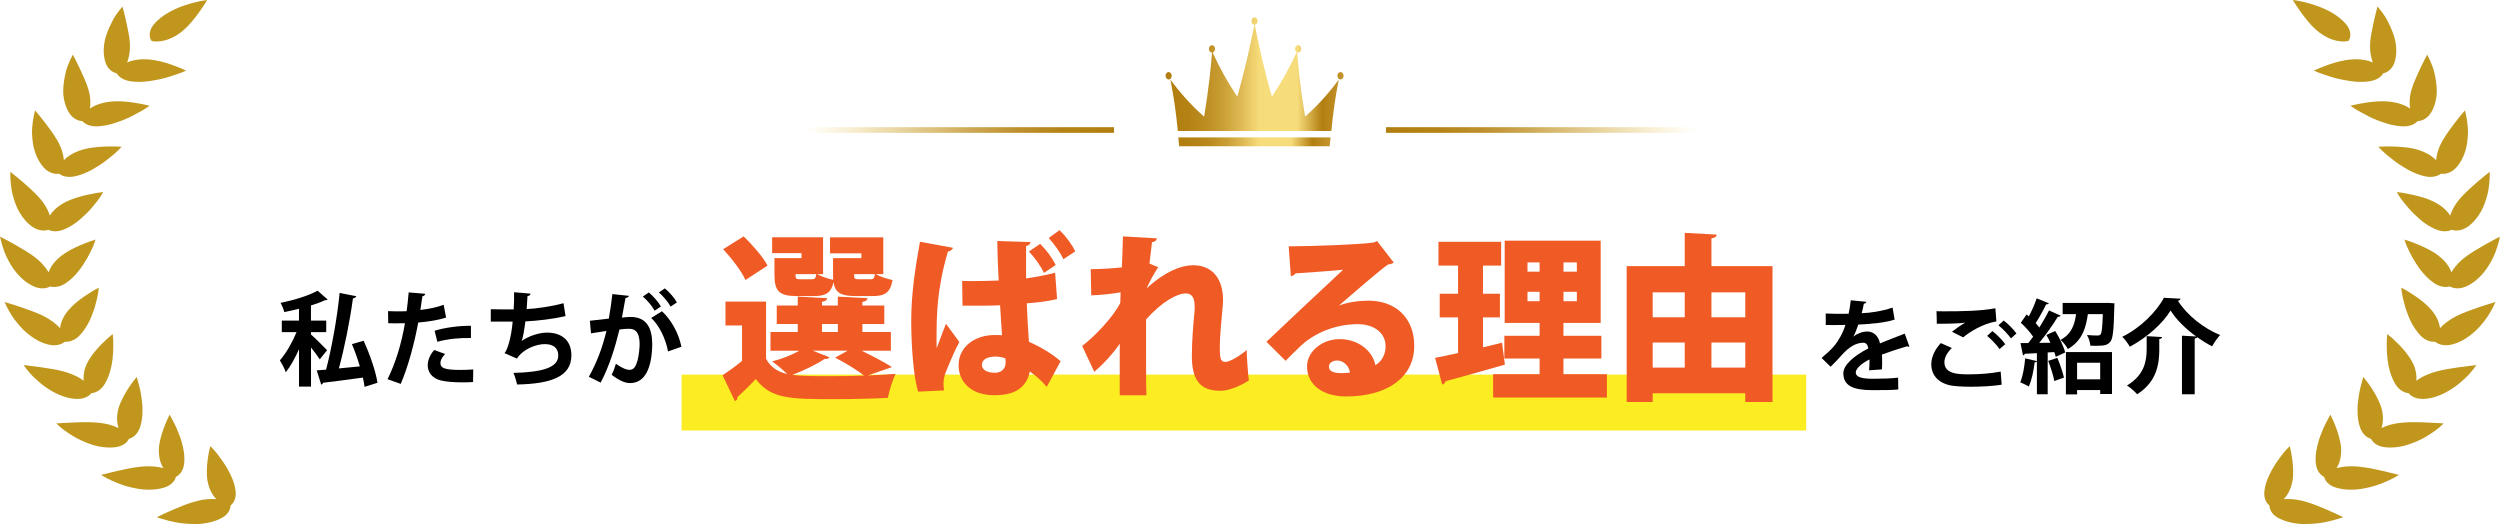 <svg viewBox="0 0 884.52 185.43" xmlns="http://www.w3.org/2000/svg" xmlns:xlink="http://www.w3.org/1999/xlink"><linearGradient id="a" gradientUnits="userSpaceOnUse" x1="412.38" x2="475.39" y1="26.23" y2="26.23"><stop offset=".03" stop-color="#b27e10"/><stop offset=".12" stop-color="#b48114"/><stop offset=".22" stop-color="#bc8c20"/><stop offset=".32" stop-color="#ca9e35"/><stop offset=".42" stop-color="#ddb852"/><stop offset=".52" stop-color="#f5d977"/><stop offset=".53" stop-color="#f7dc7b"/><stop offset=".74" stop-color="#f7dc7b"/><stop offset=".88" stop-color="#b27e10"/><stop offset="1" stop-color="#c5962f"/></linearGradient><linearGradient id="b" x1="416.9" x2="470.78" xlink:href="#a" y1="50.18" y2="50.18"/><linearGradient id="c" gradientUnits="userSpaceOnUse" x1="490.38" x2="600.09" y1="46" y2="46"><stop offset=".03" stop-color="#b27e10"/><stop offset=".17" stop-color="#b38012" stop-opacity=".98"/><stop offset=".32" stop-color="#b8861a" stop-opacity=".91"/><stop offset=".46" stop-color="#c09126" stop-opacity=".79"/><stop offset=".61" stop-color="#cba138" stop-opacity=".62"/><stop offset=".77" stop-color="#dab54e" stop-opacity=".41"/><stop offset=".92" stop-color="#eccd6a" stop-opacity=".16"/><stop offset="1" stop-color="#f7dc7b" stop-opacity="0"/></linearGradient><linearGradient id="d" gradientTransform="matrix(-1 -0 0 -1 -4012.03 -2291.14)" x1="-4406.18" x2="-4296.47" xlink:href="#c" y1="-2337.14" y2="-2337.14"/><g fill="#c0971c"><path d="m815.75 185.43c-.96 0-1.88-.05-2.74-.14-2.62-.31-4.87-.94-6.7-1.9-2-1.03-2.8-2.34-3.12-3.25-.18-.52-.23-.97-.23-1.29-.27-.21-.63-.53-.95-1-.75-1.09-1.04-2.48-.85-4.15.21-1.81.8-3.7 1.74-5.63.8-1.69 1.73-3.3 2.68-4.64.96-1.37 1.74-2.49 2.38-3.24.64-.78 1.08-1.23 1.08-1.23l1.08-1.11.34 1.44c.01.06.37 1.59.62 3.67.24 1.96.44 4.77.05 7.04-.57 3.32-1.97 5.41-3.13 6.61.49-.04.97-.06 1.46-.06 2.12 0 4.29.34 6.63 1.05 2.03.61 4.53 1.57 7.44 2.84 2.23.97 3.9 1.77 3.9 1.77l1.62.78-1.73.56s-.81.26-2.15.61l-.24.06c-1.29.31-3.05.74-5.07.95-1.57.16-2.87.23-4.11.23z"/><path d="m831.87 173.26c-1.95 0-3.73-.24-5.3-.71-2.19-.65-3.26-1.78-3.78-2.62-.3-.48-.44-.91-.51-1.22-.31-.15-.73-.41-1.16-.81-.98-.93-1.58-2.24-1.76-3.91-.2-1.81-.05-3.77.44-5.82.36-1.69.9-3.43 1.58-5.03.54-1.4 1.11-2.69 1.6-3.6l1.54-2.84 1.15 2.49c.27.63.63 1.5.99 2.51.54 1.49 1.47 4.37 1.64 6.88.18 3.38-.72 5.66-1.58 7.05 1.28-.34 3-.66 5.23-.66.94 0 1.92.06 2.93.17 2.64.26 5.78.94 7.92 1.43l3 .72 2.97.74-2.05 1.17c-.37.19-.86.43-1.48.72-1.37.62-3.03 1.34-4.96 1.95-2.49.73-4.68 1.16-6.71 1.33-.58.04-1.15.06-1.7.06z"/><path d="m845.73 158.35c-.6 0-1.18-.03-1.75-.09-1.84-.2-3.28-.83-4.28-1.87-.4-.42-.64-.82-.78-1.11-.34-.09-.8-.26-1.31-.58-.81-.5-1.93-1.53-2.62-3.52-.58-1.66-.85-3.49-.87-5.76-.05-1.9.18-3.7.42-5.21.22-1.64.55-2.99.78-3.83.24-.92.4-1.48.4-1.48l.43-1.54 1.03 1.29c.04.05 1.08 1.36 2.23 3.18.84 1.34 2.37 3.95 3.13 6.43.48 1.59.66 3.17.53 4.81-.07.85-.23 1.66-.48 2.39.66-.32 1.48-.67 2.44-.98 1.46-.47 3.28-.8 5.41-.98 1.03-.09 2.21-.13 3.62-.13 1.63 0 3.26.06 4.49.11 2.48.11 4.31.22 4.31.22l1.74.11-1.21 1.13s-.62.58-1.7 1.37c-1 .71-2.57 1.77-4.43 2.79-1.94 1.03-4.16 1.92-6.27 2.52-1.79.48-3.56.72-5.27.72z"/><path d="m857.1 141.14c-1.54 0-2.85-.37-3.9-1.09-.48-.34-.81-.68-1.01-.94-.35-.03-.85-.11-1.41-.33-.91-.35-2.24-1.15-3.34-2.98-2.15-3.62-2.69-7.82-2.9-10.66-.1-1.19-.09-2.24-.09-3.09v-.77c0-1 .06-1.59.06-1.59l.15-1.51 1.23 1.04c.05.04 1.33 1.12 2.89 2.72 1.86 1.88 3.5 3.98 4.49 5.74.88 1.54 1.4 3.06 1.6 4.63.11.83.12 1.65.05 2.41.68-.52 1.41-.99 2.19-1.4 1.41-.73 3.11-1.38 5.06-1.93 2.31-.64 5.27-1.07 7.64-1.42l.31-.04c2.43-.35 4.28-.56 4.28-.56l1.79-.2-1.01 1.34s-.48.64-1.33 1.61c-.82.95-2.15 2.21-3.74 3.54-2.32 1.9-6.99 5.13-12.31 5.47-.24.02-.48.02-.71.02z"/><path d="m865.35 122.15c-.93 0-1.79-.17-2.57-.51-.55-.24-.94-.52-1.2-.74-.13.01-.29.02-.46.02-.33 0-.67-.03-1-.09-.97-.18-2.45-.73-3.93-2.32-1.26-1.37-2.38-3.05-3.33-4.99-.39-.8-.73-1.63-1.06-2.55-.3-.76-.59-1.57-.83-2.39-.35-1.2-.6-2.28-.8-3.15l-.14-.61c-.21-.99-.28-1.58-.28-1.58l-.17-1.49 1.42.79c.06.03 1.54.86 3.42 2.14 2.31 1.55 4.39 3.31 5.69 4.83 1.83 2.07 2.9 4.29 3.18 6.6 1.16-1.31 3.11-2.96 6.37-4.56 2.23-1.06 5.08-2.05 7.37-2.84 2.4-.81 4.18-1.34 4.18-1.34l1.72-.51-.71 1.5s-.33.71-.97 1.82c-.4.74-1.32 2.28-2.87 4.15-.67.82-1.38 1.61-2.08 2.32-.84.8-1.71 1.53-2.58 2.19-2 1.5-4.08 2.53-6.16 3.04-.76.19-1.5.29-2.2.29z"/><path d="m869.47 102.02c-.47 0-.94-.05-1.39-.16-.59-.14-1.04-.34-1.34-.51-.34.1-.83.19-1.43.19-1.02 0-2.58-.27-4.38-1.57-3.45-2.46-5.73-5.98-7.34-8.78l-.24-.45c-.64-1.22-1.2-2.28-1.55-3.09-.41-.91-.6-1.47-.6-1.47l-.49-1.42 1.55.51c.07.02 1.7.56 3.82 1.48 1.98.85 4.74 2.18 6.67 3.7 1.46 1.12 2.64 2.36 3.51 3.68.45.72.8 1.46 1.07 2.21.4-.7.88-1.38 1.45-2.06.98-1.23 2.26-2.43 3.78-3.56 1.63-1.19 3.86-2.58 6.64-4.15 2.1-1.18 3.73-2.03 3.73-2.03l1.58-.82-.37 1.61s-.17.76-.56 1.96c-.36 1.11-.9 2.78-1.88 4.59-1.01 2.02-3.92 7.03-8.9 9.35-1.15.53-2.28.8-3.35.8z"/><path d="m864.96 81.83c-1.12 0-2.31-.28-3.52-.84-1.81-.8-3.59-1.95-5.28-3.41-1.6-1.39-2.95-2.72-3.92-3.87l-.7-.83c-.76-.89-1.41-1.67-1.85-2.3-.6-.81-.91-1.33-.91-1.33l-.78-1.3 1.63.22c.07.01 1.79.25 4.06.76 2.17.49 5.21 1.31 7.38 2.41 1.65.82 3.08 1.82 4.25 2.96.7.69 1.19 1.36 1.56 1.97.22-.69.53-1.44.94-2.26.68-1.38 1.67-2.79 2.93-4.2 1.87-2.05 4.29-4.18 5.56-5.27 1.79-1.54 3.2-2.66 3.2-2.66l1.37-1.09v1.65s-.01.77-.12 2.02l-.05.43c-.12 1.21-.28 2.71-.76 4.4-.5 1.79-1.17 3.87-2.3 5.8-1.22 2.09-2.67 3.76-4.3 4.97-1.38.99-2.8 1.5-4.23 1.5h-.27c-.61-.04-1.09-.15-1.42-.27-.31.16-.78.34-1.38.45-.35.06-.72.1-1.1.1z"/><path d="m859.97 62.6c-.73 0-1.52-.1-2.33-.3-1.96-.47-3.96-1.27-5.93-2.4-1.83-1.04-3.46-2.11-4.71-3.1-.47-.39-.93-.74-1.36-1.08-.75-.58-1.39-1.08-1.87-1.53-.77-.68-1.2-1.13-1.2-1.13l-1.09-1.14 1.67-.08s.72-.03 1.87-.03c.65 0 1.44.01 2.3.04 3.33.14 5.95.49 7.8 1.04 1.8.51 3.43 1.23 4.82 2.14.83.53 1.47 1.11 1.97 1.65.06-.7.2-1.49.41-2.38.36-1.48 1.01-3.04 1.93-4.64 1.48-2.49 3.3-4.91 4.25-6.14 1.4-1.82 2.53-3.17 2.53-3.17l1.09-1.3.37 1.59s.17.75.36 1.99l.08.6c.15 1.16.34 2.6.24 4.26-.09 1.81-.28 3.96-.96 6.08-.73 2.27-1.78 4.16-3.1 5.64-1.47 1.62-3.02 2.13-4.07 2.27-.28.04-.53.05-.75.05-.27 0-.51-.02-.7-.05-.27.21-.68.47-1.25.69-.71.27-1.5.41-2.36.41z"/><path d="m850.36 44.7c-.21 0-.44 0-.67-.02-2.01-.11-4.13-.56-6.29-1.33-1.79-.56-3.59-1.29-5.32-2.16-.76-.38-1.45-.76-2.06-1.11l-1.6-.86c-.95-.54-1.48-.89-1.48-.89l-1.35-.91 1.64-.38c.07-.02 1.76-.41 4.1-.76.97-.14 2.43-.33 3.89-.41.56-.03 1.11-.04 1.66-.04.81 0 1.58.03 2.27.1 3.06.3 5.73 1.19 7.55 2.48-.27-1.9-.28-4.23.7-7.28.31-.98.75-2.12 1.36-3.49.5-1.16 1-2.29 1.49-3.31.96-2.03 1.75-3.55 1.75-3.55l.76-1.46.73 1.47s.35.7.81 1.87l.07.18c.21.55.46 1.18.68 1.9.24.91.45 1.8.61 2.67.42 2.23.57 4.28.46 6.1-.25 2.39-.88 4.45-1.87 6.14-.86 1.47-2.03 2.46-3.46 2.94-.57.19-1.07.25-1.43.27-.22.25-.56.58-1.06.89-.71.44-1.97.97-3.93.97z"/><path d="m835.41 28.98c-1.23 0-2.52-.1-3.84-.3-1.71-.27-3.89-.64-5.69-1.16-1-.27-1.89-.57-2.67-.84-.49-.17-.93-.32-1.33-.44-1.07-.35-1.67-.61-1.67-.61l-1.54-.65 1.53-.68c.07-.03 1.64-.73 3.85-1.49 2.53-.9 5.29-1.54 7.55-1.76.65-.06 1.29-.09 1.92-.09 1.21 0 2.38.11 3.49.33 1 .2 1.82.5 2.52.83-.24-.65-.46-1.43-.65-2.34-.32-1.47-.42-3.13-.28-4.92.13-1.88.6-4.09 1.02-6.05l.24-1.14c.48-2.17.91-3.8.91-3.8l.42-1.56 1.05 1.3s.5.62 1.23 1.68c.68.93 1.49 2.42 2.38 4.41.77 1.83 1.55 3.79 1.82 5.94.31 2.35.17 4.47-.42 6.3-.51 1.6-1.43 2.77-2.72 3.5-.52.29-1 .44-1.35.52-.15.29-.41.67-.84 1.07-.68.64-1.99 1.47-4.29 1.77-.85.11-1.74.16-2.64.16z"/><path d="m829.15 14.68c-1.95 0-5.86-.58-10.06-4.45-3.41-3.14-6.88-8.65-7.03-8.88l-.85-1.36 1.71.27c.48.08 11.75 1.91 17.07 8.23 2.7 3.21 1.15 5.62 1.08 5.73l-.18.26-.33.07c-.06.01-.57.12-1.42.12z"/><path d="m68.77 185.43c.96 0 1.88-.05 2.74-.14 2.62-.31 4.87-.94 6.7-1.9 2-1.03 2.8-2.34 3.12-3.25.18-.52.23-.97.23-1.29.27-.21.63-.53.95-1 .75-1.09 1.04-2.48.85-4.15-.21-1.81-.8-3.7-1.74-5.63-.8-1.69-1.73-3.3-2.68-4.64-.96-1.37-1.74-2.49-2.38-3.24-.64-.78-1.08-1.23-1.08-1.23l-1.08-1.11-.34 1.44c-.01.06-.37 1.59-.62 3.67-.24 1.96-.44 4.77-.05 7.04.57 3.32 1.97 5.41 3.13 6.61-.49-.04-.97-.06-1.46-.06-2.12 0-4.29.34-6.63 1.05-2.03.61-4.53 1.57-7.44 2.84-2.23.97-3.9 1.77-3.9 1.77l-1.62.78 1.73.56s.81.26 2.15.61l.24.06c1.29.31 3.05.74 5.07.95 1.57.16 2.87.23 4.11.23z"/><path d="m52.65 173.26c1.95 0 3.73-.24 5.3-.71 2.19-.65 3.26-1.78 3.78-2.62.3-.48.44-.91.51-1.22.31-.15.73-.41 1.16-.81.98-.93 1.58-2.24 1.76-3.91.2-1.81.05-3.77-.44-5.82-.36-1.69-.9-3.43-1.58-5.03-.54-1.4-1.11-2.69-1.6-3.6l-1.54-2.84-1.15 2.49c-.27.63-.63 1.5-.99 2.51-.54 1.49-1.47 4.37-1.64 6.88-.18 3.38.72 5.66 1.58 7.05-1.28-.34-3-.66-5.23-.66-.94 0-1.92.06-2.93.17-2.64.26-5.78.94-7.92 1.43l-3 .72-2.97.74 2.05 1.17c.37.19.86.43 1.48.72 1.37.62 3.03 1.34 4.96 1.95 2.49.73 4.68 1.16 6.71 1.33.58.04 1.15.06 1.7.06z"/><path d="m38.8 158.35c.6 0 1.18-.03 1.75-.09 1.84-.2 3.28-.83 4.28-1.87.4-.42.64-.82.78-1.11.34-.09.8-.26 1.31-.58.81-.5 1.93-1.53 2.62-3.52.58-1.66.85-3.49.87-5.76.05-1.9-.18-3.7-.42-5.21-.22-1.64-.55-2.99-.78-3.83-.24-.92-.4-1.48-.4-1.48l-.43-1.54-1.03 1.29c-.04.05-1.08 1.36-2.23 3.18-.84 1.34-2.37 3.95-3.13 6.43-.48 1.59-.66 3.17-.53 4.81.07.85.23 1.66.48 2.39-.66-.32-1.48-.67-2.44-.98-1.46-.47-3.28-.8-5.41-.98-1.03-.09-2.21-.13-3.62-.13-1.63 0-3.26.06-4.49.11-2.48.11-4.31.22-4.31.22l-1.74.11 1.21 1.13s.62.58 1.7 1.37c1 .71 2.57 1.77 4.43 2.79 1.94 1.03 4.16 1.92 6.27 2.52 1.79.48 3.56.72 5.27.72z"/><path d="m27.43 141.14c1.54 0 2.85-.37 3.9-1.09.48-.34.81-.68 1.01-.94.35-.03.85-.11 1.41-.33.91-.35 2.24-1.15 3.34-2.98 2.15-3.62 2.69-7.82 2.9-10.66.1-1.19.09-2.24.09-3.09v-.77c0-1-.06-1.59-.06-1.59l-.15-1.51-1.23 1.04c-.05.04-1.33 1.12-2.89 2.72-1.86 1.88-3.5 3.98-4.49 5.74-.88 1.54-1.4 3.06-1.6 4.63-.11.83-.12 1.65-.05 2.41-.68-.52-1.41-.99-2.19-1.4-1.41-.73-3.11-1.38-5.06-1.93-2.31-.64-5.27-1.07-7.64-1.42l-.31-.04c-2.43-.35-4.28-.56-4.28-.56l-1.79-.2 1.01 1.34s.48.64 1.33 1.61c.82.95 2.15 2.21 3.74 3.54 2.32 1.9 6.99 5.13 12.31 5.47.24.02.48.02.71.02z"/><path d="m19.18 122.15c.93 0 1.79-.17 2.57-.51.55-.24.94-.52 1.2-.74.13.01.29.02.46.02.33 0 .67-.03 1-.09.97-.18 2.45-.73 3.93-2.32 1.26-1.37 2.38-3.05 3.33-4.99.39-.8.73-1.63 1.06-2.55.3-.76.59-1.57.83-2.39.35-1.2.6-2.28.8-3.15l.14-.61c.21-.99.28-1.58.28-1.58l.17-1.49-1.42.79c-.06.03-1.54.86-3.42 2.14-2.31 1.55-4.39 3.31-5.69 4.83-1.83 2.07-2.9 4.29-3.18 6.6-1.16-1.31-3.11-2.96-6.37-4.56-2.23-1.06-5.08-2.05-7.37-2.84-2.4-.81-4.18-1.34-4.18-1.34l-1.72-.51.71 1.5s.33.71.97 1.82c.4.74 1.32 2.28 2.87 4.15.67.82 1.38 1.61 2.08 2.32.84.8 1.71 1.53 2.58 2.19 2 1.5 4.08 2.53 6.16 3.04.76.19 1.5.29 2.2.29z"/><path d="m15.05 102.02c.47 0 .94-.05 1.39-.16.59-.14 1.04-.34 1.34-.51.34.1.83.19 1.43.19 1.02 0 2.58-.27 4.38-1.57 3.45-2.46 5.73-5.98 7.34-8.78l.24-.45c.64-1.22 1.2-2.28 1.55-3.09.41-.91.6-1.47.6-1.47l.49-1.42-1.55.51c-.07.02-1.7.56-3.82 1.48-1.98.85-4.74 2.18-6.67 3.7-1.46 1.12-2.64 2.36-3.51 3.68-.45.72-.8 1.46-1.07 2.21-.4-.7-.88-1.38-1.45-2.06-.98-1.23-2.26-2.43-3.78-3.56-1.63-1.19-3.86-2.58-6.64-4.15-2.1-1.18-3.73-2.03-3.73-2.03l-1.58-.82.37 1.61s.17.76.56 1.96c.36 1.11.9 2.78 1.88 4.59 1.01 2.02 3.92 7.03 8.9 9.35 1.15.53 2.28.8 3.35.8z"/><path d="m19.57 81.83c1.12 0 2.31-.28 3.52-.84 1.81-.8 3.59-1.95 5.28-3.41 1.6-1.39 2.95-2.72 3.92-3.87l.7-.83c.76-.89 1.41-1.67 1.85-2.3.6-.81.91-1.33.91-1.33l.78-1.3-1.63.22c-.07.01-1.79.25-4.06.76-2.17.49-5.21 1.31-7.38 2.41-1.65.82-3.08 1.82-4.25 2.96-.7.69-1.19 1.36-1.56 1.97-.22-.69-.53-1.44-.94-2.26-.68-1.38-1.67-2.79-2.93-4.2-1.87-2.05-4.29-4.18-5.56-5.27-1.79-1.54-3.2-2.66-3.2-2.66l-1.37-1.09v1.65s.01.77.12 2.02l.05.43c.12 1.21.28 2.71.76 4.4.5 1.79 1.17 3.87 2.3 5.8 1.22 2.09 2.67 3.76 4.3 4.97 1.38.99 2.8 1.5 4.23 1.5h.27c.61-.04 1.09-.15 1.42-.27.31.16.78.34 1.38.45.35.06.72.1 1.1.1z"/><path d="m24.55 62.6c.73 0 1.52-.1 2.33-.3 1.96-.47 3.96-1.27 5.93-2.4 1.83-1.04 3.46-2.11 4.71-3.1.47-.39.93-.74 1.36-1.08.75-.58 1.39-1.08 1.87-1.53.77-.68 1.2-1.13 1.2-1.13l1.09-1.14-1.67-.08s-.72-.03-1.87-.03c-.65 0-1.44.01-2.3.04-3.33.14-5.95.49-7.8 1.04-1.8.51-3.43 1.23-4.82 2.14-.83.53-1.47 1.11-1.97 1.65-.06-.7-.2-1.49-.41-2.38-.36-1.48-1.01-3.04-1.93-4.64-1.48-2.49-3.3-4.91-4.25-6.14-1.4-1.82-2.53-3.17-2.53-3.17l-1.09-1.3-.37 1.59s-.17.75-.36 1.99l-.08.6c-.15 1.16-.34 2.6-.24 4.26.09 1.81.28 3.96.96 6.08.73 2.27 1.78 4.16 3.1 5.64 1.47 1.62 3.02 2.13 4.07 2.27.28.04.53.05.75.05.27 0 .51-.02.7-.05.27.21.68.47 1.25.69.71.27 1.5.41 2.36.41z"/><path d="m34.16 44.7c.21 0 .44 0 .67-.02 2.01-.11 4.13-.56 6.29-1.33 1.79-.56 3.59-1.29 5.32-2.16.76-.38 1.45-.76 2.06-1.11l1.6-.86c.95-.54 1.48-.89 1.48-.89l1.35-.91-1.64-.38c-.07-.02-1.76-.41-4.1-.76-.97-.14-2.43-.33-3.89-.41-.56-.03-1.11-.04-1.66-.04-.81 0-1.58.03-2.27.1-3.06.3-5.73 1.19-7.55 2.48.27-1.9.28-4.23-.7-7.28-.31-.98-.75-2.12-1.36-3.49-.5-1.16-1-2.29-1.49-3.31-.96-2.03-1.75-3.55-1.75-3.55l-.76-1.46-.73 1.47s-.35.7-.81 1.87l-.07.18c-.21.55-.46 1.18-.68 1.9-.24.91-.45 1.8-.61 2.67-.42 2.23-.57 4.28-.46 6.1.25 2.39.88 4.45 1.87 6.14.86 1.47 2.03 2.46 3.46 2.94.57.19 1.07.25 1.43.27.22.25.56.58 1.06.89.71.44 1.97.97 3.93.97z"/><path d="m49.11 28.98c1.23 0 2.52-.1 3.84-.3 1.71-.27 3.89-.64 5.69-1.16 1-.27 1.89-.57 2.67-.84.49-.17.93-.32 1.33-.44 1.07-.35 1.67-.61 1.67-.61l1.54-.65-1.53-.68c-.07-.03-1.64-.73-3.85-1.49-2.53-.9-5.29-1.54-7.55-1.76-.65-.06-1.29-.09-1.92-.09-1.21 0-2.38.11-3.49.33-1 .2-1.82.5-2.52.83.24-.65.46-1.43.65-2.34.32-1.47.42-3.13.28-4.92-.13-1.88-.6-4.09-1.02-6.05l-.24-1.14c-.48-2.17-.91-3.8-.91-3.8l-.42-1.56-1.05 1.3s-.5.62-1.23 1.68c-.68.93-1.49 2.42-2.38 4.41-.77 1.83-1.55 3.79-1.82 5.94-.31 2.35-.17 4.47.42 6.3.51 1.6 1.43 2.77 2.72 3.5.52.29 1 .44 1.35.52.15.29.41.67.84 1.07.68.64 1.99 1.47 4.29 1.77.85.11 1.74.16 2.64.16z"/><path d="m55.38 14.68c1.95 0 5.86-.58 10.06-4.45 3.41-3.14 6.88-8.65 7.03-8.88l.85-1.35-1.71.27c-.48.08-11.75 1.91-17.07 8.23-2.7 3.21-1.15 5.62-1.08 5.73l.18.26.33.07c.06.01.57.12 1.42.12z"/></g><path d="m416.71 46.35h54.34c.3-3.2.68-6.41 1.14-9.56.41-2.83.9-5.68 1.45-8.47l.03-.14-.04.06c-1.56 2.11-3.2 4.13-4.86 6.01-2.1 2.37-4.31 4.6-6.58 6.62l-.44.39-.1-.58c-.72-4.32-1.34-8.73-1.84-13.11-.32-2.84-.61-5.74-.84-8.62l-.03-.35h.35c.6 0 1.09-.6 1.09-1.32s-.49-1.31-1.09-1.31-1.09.59-1.09 1.31c0 .4.15.77.41 1.03l.17.16-.1.21c-1.21 2.62-2.51 5.18-3.85 7.61-1.4 2.53-2.89 4.99-4.44 7.32l-.39.59-.19-.68c-1.14-4.04-2.21-8.19-3.19-12.32-.89-3.75-2.2-10.06-2.63-12.13l-.06-.27.26-.1c.46-.17.78-.68.78-1.26 0-.72-.49-1.31-1.09-1.31s-1.09.59-1.09 1.31c0 .57.32 1.09.78 1.26l.26.1-.06.27c-.43 2.07-1.74 8.39-2.63 12.13-.98 4.13-2.05 8.27-3.19 12.32l-.19.68-.39-.59c-1.55-2.33-3.04-4.8-4.44-7.32-1.31-2.37-2.58-4.87-3.76-7.42l-.12-.26.25-.15c.37-.23.6-.68.6-1.17 0-.72-.49-1.31-1.09-1.31s-1.09.59-1.09 1.31c0 .61.35 1.14.84 1.28l.26.07-.02.27c-.23 2.9-.52 5.82-.84 8.67-.5 4.38-1.12 8.79-1.84 13.11l-.1.58-.44-.39c-2.26-2.02-4.48-4.25-6.58-6.62-1.66-1.88-3.29-3.9-4.85-6l-.05-.07.03.16c.55 2.79 1.04 5.64 1.45 8.45.46 3.15.85 6.37 1.14 9.56zm-3.24-20.86c-.6 0-1.09.59-1.09 1.31s.49 1.31 1.09 1.31c.08 0 .16-.01.24-.03l.26-.07s.2-.2.2-.2c.25-.25.4-.62.4-1.01 0-.72-.49-1.31-1.09-1.31zm60.33 2.51.25.07c.08.02.16.03.24.03.6 0 1.09-.59 1.09-1.31s-.49-1.31-1.09-1.31-1.09.59-1.09 1.31c0 .4.15.77.41 1.02l.2.19z" fill="url(#a)"/><path d="m417.18 51.76h53.28l.32-3.15h-53.88z" fill="url(#b)"/><path d="m490.38 46h109.71" fill="none" stroke="url(#c)" stroke-miterlimit="10" stroke-width="2"/><path d="m394.15 46h-109.71" fill="none" stroke="url(#d)" stroke-miterlimit="10" stroke-width="2"/><path d="m110.04 118.36c1.33 1.12 4.82 4.64 5.69 5.54l-2.59 3.24c-.68-1.08-1.91-2.7-3.1-4.18v13.82h-4.25v-13.21c-1.4 3.13-3.02 6.08-4.68 8.13-.4-1.26-1.4-3.1-2.09-4.21 2.16-2.41 4.43-6.41 5.9-9.97h-5.22v-4.1h6.08v-4.17c-1.73.43-3.49.83-5.22 1.15-.18-.9-.79-2.38-1.3-3.24 4.79-.97 10.04-2.59 13.1-4.32l3.56 3.13c-.14.18-.54.29-.9.22-1.4.68-3.13 1.3-5 1.87v5.36h5.4v4.1h-5.4v.83zm18.61 2.2c2.2 4.79 4.32 10.87 4.9 14.87l-4.57 1.44c-.11-.97-.32-2.09-.58-3.28-5.29.72-10.55 1.44-14.11 1.84-.07.36-.36.58-.65.65l-1.58-5.04c.97-.07 2.09-.14 3.31-.25 1.98-7.59 3.96-18.47 4.79-27.14l5.9 1.15c-.14.4-.58.68-1.19.79-1.04 7.81-2.99 17.49-4.97 24.76 2.38-.22 4.9-.47 7.42-.72-.79-2.66-1.76-5.44-2.81-7.88z"/><path d="m157.84 112.35c-2.74.9-6.33 1.48-9.86 1.76-1.4 7.56-3.63 15.73-6.19 21.71l-4.68-1.66c2.84-5.69 4.93-12.53 6.16-19.8-.58.04-3.13.04-3.82.04-.76 0-1.48 0-2.09-.04l-.07-4.28c1.15.07 3.02.07 4.75.07.58 0 1.22-.04 1.83-.04.29-2.09.54-4.57.72-6.66l5.87.5c-.04.43-.47.76-1.01.86-.18 1.3-.47 3.24-.72 4.86 2.84-.36 5.8-.9 8.24-1.84l.86 4.5zm9.54 22.82c-1.12.07-2.38.11-3.67.11-2.77 0-5.69-.18-7.63-.65-3.2-.76-4.79-2.95-4.75-5.47.04-1.73.79-3.64 2.3-5.33l3.85 1.4c-1.12 1.19-1.66 2.27-1.66 3.17 0 1.98 1.84 2.48 7.34 2.48 1.44 0 2.95-.07 4.28-.18l-.07 4.46zm-13.61-18.14c3.6-1.15 8.64-1.8 12.85-1.76v4.32c-3.89-.11-8.28.32-11.88 1.33z"/><path d="m200.11 111.81c-4.32 1.08-10.04 1.69-14.22 1.91-.47 3.49-.9 5.94-1.33 6.91 2.45-1.69 6.05-2.95 8.96-2.95 4.97 0 8.64 2.52 8.64 8.03 0 7.42-6.88 10.08-19.19 10.33-.29-1.12-.83-3.2-1.33-4.1 10.19-.25 15.87-1.87 15.87-6.12 0-2.59-1.58-4.07-4.79-4.07-2.84 0-7.52 1.58-9.83 5.11l-4.39-1.91c1.08-1.19 2.41-5.65 2.88-11.16h-7.74v-4.39c1.66.07 5.51.07 8.1.07.14-1.87.18-4.07.14-6.08l5.83.5c-.11.61-.54.79-1.08.86-.07 1.55-.18 3.2-.29 4.61 3.53-.18 9.07-.97 13.03-2.09l.72 4.54z"/><path d="m222.5 104.65c-.07.5-.54.68-1.19.76-.32 1.76-.86 4.86-1.26 6.95.94-.11 2.23-.22 2.95-.22 5.94-.04 7.77 4.14 7.77 9.75v.04c-.14 7.96-2.38 13.61-7.88 13.61-1.44 0-3.6-.68-6.48-2.95.58-1.12 1.15-2.59 1.51-3.89 2.45 1.73 3.85 2.16 4.82 2.16 1.51 0 2.23-1.22 2.81-3.28.47-1.58.76-4.57.76-5.9-.04-3.56-1.12-5.36-3.67-5.36-.86 0-2.09.07-3.46.25-1.62 6.59-3.6 12.99-6.66 18.79l-4.18-2.05c2.95-5.33 4.79-10.33 6.23-16.23-1.3.22-3.89.58-5.47.86l-.4-4.46 6.7-.76c.47-2.63.94-5.65 1.26-8.67l5.83.61zm9.11 5.29c-.76-1.51-2.74-3.89-4.18-5l2.12-1.48c1.62 1.33 3.42 3.46 4.28 4.97l-2.23 1.51zm4.75 14.4c-.86-4.61-3.2-9.32-5.97-11.84l3.82-2.38c3.31 3.06 5.94 7.85 6.88 12.56l-4.72 1.66zm.9-15.87c-.76-1.48-2.74-3.85-4.14-5l2.09-1.44c1.62 1.3 3.46 3.42 4.28 4.97l-2.23 1.48z"/><path d="m675.56 122.61c-.11.04-.18.07-.29.07-.18 0-.36-.07-.5-.18-2.7.79-6.26 1.94-8.93 2.95.07.72.07 1.55.07 2.41s0 1.8-.07 2.84l-4.54.32c.11-1.33.18-2.81.14-3.85-2.81 1.4-4.86 3.24-4.86 4.61 0 1.58 1.98 2.23 6.05 2.23 3.17 0 6.66-.11 8.93-.4l.07 4.18c-1.87.22-4.97.25-9.04.25-6.95 0-10.4-1.55-10.4-6.01 0-2.88 3.74-6.16 8.82-8.75-.11-1.04-.65-2.02-1.73-2.02-2.38 0-4.89 1.22-7.85 4.57-.87 1.01-2.2 2.41-3.74 3.92l-3.2-3.1c1.51-1.3 3.28-2.84 4.39-4.18 1.58-1.84 3.35-5 4.03-7.52l-1.37.04c-.79 0-4.68.04-5.58 0v-4.07c2.02.11 4.61.11 6.19.11l1.91-.04c.32-1.48.54-2.92.76-4.75l5.51.54c-.07.36-.4.61-.9.68-.18 1.15-.47 2.23-.76 3.35 2.84-.07 7.09-.68 10.94-1.98l.72 4.25c-3.46 1.12-8.42 1.55-12.85 1.76-.65 1.91-1.26 3.46-1.76 4.21h.04c1.3-1.01 3.17-1.76 4.93-1.76 2.09 0 3.92 1.48 4.46 4.21 2.77-1.19 6.16-2.41 8.75-3.46l1.65 4.54z"/><path d="m708.21 136.11c-2.88.47-7.05.72-10.8.72-3.13 0-5.98-.18-7.49-.5-4.64-1.04-6.62-4.1-6.62-7.38 0-2.81 1.44-5.54 3.38-7.56l3.89 1.73c-1.66 1.62-2.63 3.42-2.63 5.04 0 4.28 5.15 4.28 8.82 4.28s7.81-.32 11.09-.97zm-17.6-18.72c1.22-.97 3.17-2.38 4.61-3.17v-.04c-1.84.29-6.95.4-9.97.36 0-1.12-.04-3.42-.11-4.43.68.04 1.55.04 2.52.04 6.66 0 13.03-.11 18.32-1.08l.36 4.64c-5.15.9-9.61 3.89-11.77 5.65l-3.96-1.98zm16.84 6.12c-.83-1.33-3.06-3.6-4.39-4.68l1.87-1.69c1.55 1.19 3.53 3.17 4.54 4.64zm4.04-3.78c-.9-1.3-2.99-3.53-4.43-4.64l1.87-1.69c1.66 1.26 3.49 3.17 4.5 4.57z"/><path d="m725.46 121.28c-.43-.97-.94-1.91-1.44-2.77l3.13-1.4c1.51 2.41 3.02 5.51 3.53 7.6l-3.35 1.55c-.11-.5-.29-1.08-.5-1.69l-2.34.14v14.79h-3.82v-11.66c-.11.22-.36.36-.79.32-.36 2.95-1.04 6.41-2.09 8.6-.76-.5-2.16-1.12-3.02-1.51.9-1.98 1.48-5.4 1.76-8.46l4.14.97v-2.81c-1.62.11-3.1.18-4.28.22-.11.36-.39.5-.65.54l-.87-4.32h2.74c.58-.72 1.15-1.48 1.73-2.27-1.08-1.58-2.81-3.53-4.36-4.93l2.05-2.95.79.68c1.08-2.02 2.16-4.46 2.77-6.37l4.32 1.76c-.14.25-.5.4-.97.36-.94 2.02-2.45 4.68-3.71 6.66.5.54.94 1.04 1.3 1.55 1.29-2.09 2.52-4.21 3.42-6.05l4.14 1.87c-.18.25-.54.4-1.04.4-1.66 2.74-4.18 6.33-6.55 9.21l3.96-.04zm2.45 5.33c.94 2.27 1.91 5.08 2.34 6.98-1.04.36-2.12.76-3.42 1.22-.32-1.91-1.3-4.9-2.16-7.13l3.24-1.08zm17.99-19.44 2.2.14c0 .32 0 .83-.04 1.26-.18 8.03-.47 11.16-1.37 12.27-.9 1.19-1.98 1.51-5 1.51-.65 0-1.37 0-2.09-.04-.11-1.15-.57-2.74-1.22-3.78 1.55.14 2.95.18 3.63.18.54 0 .87-.07 1.19-.4.43-.54.65-2.48.79-7.16h-5.29c-.65 4.68-1.91 9.36-7.09 12.35-.5-1.04-1.66-2.48-2.59-3.24 3.89-2.05 5-5.36 5.51-9.11h-4.75v-3.96h15.26l.87-.04zm-14.97 32.36v-14.97h16.31v14.83h-4.18v-1.37h-8.17v1.51zm12.13-11.19h-8.17v5.87h8.17z"/><path d="m772 118.76 5.04.29c-3.74-2.7-7.09-6.01-9.07-9.18-2.77 4.57-8.35 9.57-14.43 12.81-.54-1.04-1.76-2.66-2.66-3.53 6.41-3.1 12.2-8.96 14.72-13.79.14 0 .29 0 5.9.32-.11.4-.43.68-.94.72 3.31 5.26 9.29 9.86 14.94 12.13-1.08 1.15-2.05 2.63-2.84 4-1.76-.9-3.56-2.02-5.26-3.24-.11.22-.4.4-.9.47v19.73h-4.5zm-8.02 4.68c0 5.15-.76 11.59-7.85 16.05-.76-.94-2.48-2.41-3.6-3.1 6.34-3.78 6.98-8.89 6.98-13.07v-4.39c2.09.14 3.78.22 5.47.32-.04.36-.32.58-1.01.72v3.46z"/><path d="m241.15 132.54h397.9v19.78h-397.9z" fill="#fbed21"/><path d="m304.82 124.08c3.97 1.89 8.19 4.16 10.77 5.8l-8.57 2.96c3.59-.13 6.99-.32 9.83-.57-.95 2.02-2.27 5.99-2.71 8.51-5.04.25-12.1.44-18.71.44-15.75 0-22.62 0-28.04-7.12-2.21 2.39-4.54 4.6-6.49 6.43 0 .76-.25 1.13-.88 1.39l-4.35-9.14c2.14-1.45 4.6-3.21 6.87-5.1v-12.54h-5.86v-8.44h14.36v20.22c1.51 2.9 4.03 4.6 7.5 5.42-1.58-1.51-3.78-3.4-5.36-4.47 3.46-.88 7.06-2.33 9.64-3.78h-10.21v-6.62h9.64v-2.83h-7.43v-6.55h7.43v-3.15l10.4.57c-.06.69-.57 1.07-1.83 1.26v1.32h5.61v-3.15l10.52.57c-.06.69-.57 1.07-1.83 1.32v1.26h7.75v6.55h-7.75v2.83h10.08v6.62h-10.4zm-41.7-40.44c3.09 3.02 6.87 7.25 8.44 10.33l-7.81 5.1c-1.32-3.02-4.85-7.62-7.88-10.9l7.25-4.54zm20.47 7.68v-1.76h-10.4v-5.61h18.02v13.04h-2.08c1.39.82 3.84 1.64 5.67 2.02-.06-.5-.06-1.13-.06-1.76v-5.92h10.02v-1.7h-11.09v-5.67h18.84v13.04h-2.65c1.45.88 4.09 1.7 5.92 2.08-.76 4.41-2.65 5.67-6.99 5.67h-6.05c-5.23 0-7.31-1.2-7.81-4.92-.88 3.78-2.77 4.92-6.87 4.92h-6.05c-6.3 0-8-1.7-8-7.5v-5.92h9.58zm3.97 32.76 5.92 2.33c-.25.44-.88.69-1.7.57-2.83 1.89-7.31 4.09-11.47 5.67 3.28.44 8.69.44 13.17.44 3.91 0 8.19-.06 12.29-.19-2.39-1.83-6.49-4.47-10.33-6.36l4.47-2.46zm-6.11-27.09c0 .76.06 1.26.25 1.51.25.25.69.31 1.51.31h3.97c1.07 0 1.45-.31 1.64-1.83h-7.37zm9.39 17.64v2.83h5.61v-2.83zm17.07-15.81c1.07 0 1.45-.31 1.64-1.83h-7.37c0 .76.06 1.26.25 1.51.25.25.69.31 1.51.31h3.97z" fill="#f05a24"/><path d="m324.86 138.58c-1.64-5.04-2.46-16.19-2.46-24.95 0-9.64 1.39-18.65 3.09-28.1l11.66 2.14c-.13.69-1.01 1.2-1.76 1.32-4.03 13.61-4.03 23-4.03 31.69 0 1.07 0 1.95.06 2.52.69-1.76 2.39-6.55 3.28-8.63l4.73 6.43c-1.45 2.58-3.53 7.43-4.91 10.96-.44 1.2-.69 2.33-.69 3.78 0 .69.06 1.51.19 2.39l-9.14.44zm15.56-39.19c.88.06 1.76.06 2.65.06 2.33 0 7.43-.06 10.27-.19-.25-4.66-.44-9.32-.5-13.99l11.78.38c-.13.63-.5 1.2-1.58 1.39v11.47c3.97-.57 7.43-1.26 10.27-2.02l.69 9.32c-2.71.69-6.49 1.2-10.71 1.51.19 5.04.44 9.45.76 13.61 4.16 1.83 8.06 4.16 11.21 6.87l-4.91 9.07c-1.7-2.02-3.78-3.91-5.99-5.42-1.51 7.69-8.44 8.38-12.66 8.38-7.94 0-12.54-4.6-12.54-10.58 0-6.74 5.99-10.71 12.66-10.71.88 0 1.76 0 2.71.06-.25-3.02-.44-6.74-.69-10.58-1.76.06-3.72.13-4.91.13h-8.38zm15.31 27.4c-.95-.38-2.39-.63-3.47-.63-2.71 0-4.85.88-4.85 2.96 0 1.89 2.08 2.77 4.6 2.77s3.84-1.7 3.78-3.59c0-.38 0-.95-.06-1.51zm13.61-30.24c-1.07-2.39-3.28-5.42-5.29-7.56l3.97-2.71c2.14 2.14 4.28 4.91 5.48 7.5zm6.93-4.85c-1.13-2.33-3.28-5.36-5.23-7.5l3.84-2.77c2.27 2.21 4.35 4.98 5.54 7.5l-4.16 2.77z" fill="#f05a24"/><path d="m385.9 95.23c4.22 0 8.82-.38 11.03-.63.06-2.14.38-9.07.38-10.96l12.03.69c-.13.63-.57 1.2-1.76 1.39-.31 2.58-.63 5.23-.88 7.56l3.09 1.26c-1.13 1.64-2.96 4.85-4.09 7.43h.06c6.43-5.92 12.16-8.13 16.38-8.13 6.55 0 10.58 4.47 10.58 12.35 0 .76-.06 1.51-.13 2.27-.38 4.22-1.01 10.58-1.01 14.18s.06 5.42 1.95 5.42c1.58 0 5.35-2.27 7.56-4.22 0 2.46.5 8.76.76 10.77-3.21 2.02-6.99 3.65-10.14 3.65-7.31 0-10.02-4.03-10.02-12.41 0-4.85.5-11.4.94-15.62.06-.63.06-1.2.06-1.76 0-3.21-1.07-4.66-3.09-4.66-3.21 0-8.51 2.96-14.11 9.2v11.09c0 6.11 0 12.41.13 15.75h-9.45v-18.27c-1.76 2.77-5.61 7.12-9.01 9.96l-4.28-9.14c4.03-3.02 10.96-10.08 13.48-15.25.06-1.2.06-2.46.13-3.72-2.9.5-6.8.95-10.4 1.07l-.19-9.26z" fill="#f05a24"/><path d="m473.85 108.08c3.21-1.26 7.31-1.7 10.33-1.7 9.39 0 16.19 5.86 16.19 16 0 11.28-9.77 17.89-24.07 17.89-8.06 0-13.86-3.91-13.86-10.65 0-5.29 5.42-9.64 11.47-9.64 6.49 0 11.59 3.91 12.73 9.2 2.21-1.26 3.59-3.72 3.59-6.68 0-4.79-4.16-7.81-9.83-7.81-8.13 0-15.44 3.28-20.04 7.56-1.32 1.26-3.91 3.72-5.48 5.42l-6.8-6.74c3.91-3.72 18.78-17.77 27.15-25.52-2.77.38-12.92 1.01-16.88 1.32-.19.5-1.07.88-1.64 1.01l-.76-10.58c7.81 0 26.27-.69 30.24-1.39l1.01-.5 5.92 7.62c-.44.38-1.26.63-2.02.69-2.71 1.83-11.91 9.83-17.26 14.43v.06zm.82 23.94c.69 0 2.52-.13 2.96-.19-.38-2.71-2.58-4.28-4.54-4.28-1.51 0-2.9.82-2.9 2.08 0 1.07.44 2.39 4.47 2.39z" fill="#f05a24"/><path d="m531.43 121.25 1.01 7.75c-7.62 2.21-15.75 4.47-20.98 5.86-.13.69-.69 1.07-1.2 1.2l-2.52-9.45c2.33-.44 5.1-1.01 8.13-1.7v-12.6h-6.49v-8.38h6.49v-9.95h-6.93v-8.44h22.18v8.44h-6.43v9.95h5.99v8.38h-5.99v10.58zm21.74 11.15h15.37v8.25h-40.26v-8.25h16.44v-5.54h-12.47v-8.06h12.47v-4.54h-12.35v-29.11h33.96v29.11h-13.17v4.54h13.42v8.06h-13.42v5.54zm-12.73-39.57v3.28h4.28v-3.28zm0 13.74h4.28v-3.34h-4.28zm17.46-10.46v-3.28h-4.72v3.28zm0 10.46v-3.34h-4.72v3.34z" fill="#f05a24"/><path d="m605.52 94.16h21.61v48.07h-9.64v-3.09h-32.76v3.09h-9.2v-48.07h20.54v-11.78l11.34.63c-.06.69-.57 1.13-1.89 1.32zm-9.45 9.26h-11.34v8.82h11.34zm-11.34 17.77v8.88h11.34v-8.88zm32.76-17.77h-11.97v8.82h11.97zm-11.97 26.65h11.97v-8.88h-11.97z" fill="#f05a24"/></svg>